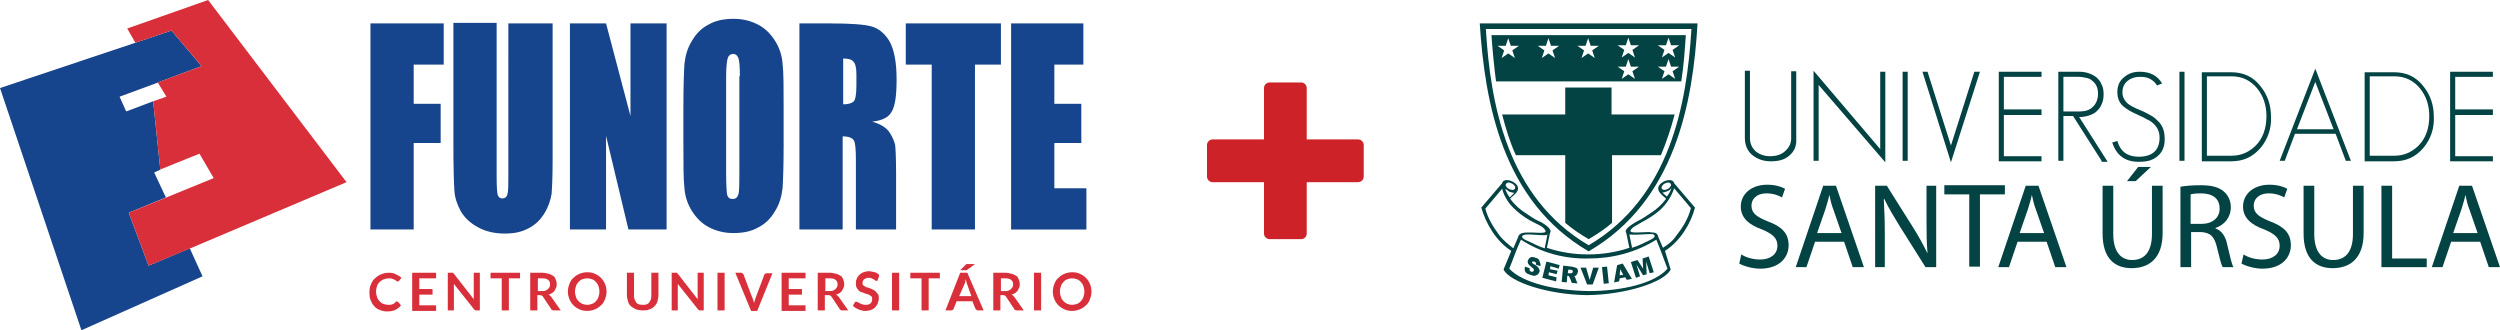<svg xmlns="http://www.w3.org/2000/svg" id="Camada_2" viewBox="0 0 491.3 64.9"><defs><style>.cls-1{fill:#034344;}.cls-2{fill:#cd2328;}.cls-3,.cls-4{fill:#d82f3a;}.cls-5{fill:#17458d;}.cls-5,.cls-4{fill-rule:evenodd;}</style></defs><g id="Camada_1-2"><polygon class="cls-5" points="0 17.3 16 64.9 39.8 54.3 37.3 48.8 29.2 52.2 25.3 41.8 32.6 38.8 30.3 33.9 31.6 33.3 31.6 33.3 31.5 33.3 30.1 19.9 24.8 21.9 23.5 19 31.1 16.2 31 16.2 39.6 13 33.7 6 26.6 8.4 26.6 8.4 0 17.3"></polygon><polygon class="cls-4" points="32.7 38.8 25.3 41.8 29.2 52.2 37.4 48.8 37.4 48.8 68.1 35.8 40.9 0 25 5.6 26.6 8.4 33.7 6 39.6 13 31 16.2 32.7 19 30.1 19.9 31.5 33.3 39.2 30.2 42 35 32.7 38.8"></polygon><path class="cls-5" d="m198.7,4.6h14.2v8.1h-5.7v7.7h5.3v7.7h-5.3v8.9h6.3v8.1h-14.8V4.6h0Zm-2,0v8.1h-5.1v32.4h-8.5V12.7h-5.1V4.6h18.7Zm-31,6.9v9c1,0,1.6-.2,2-.5s.6-1.4.6-3.2v-2.2c0-1.3-.2-2.1-.6-2.5-.3-.4-1-.6-2-.6Zm-8.6-6.9h6c4,0,6.8.2,8.2.6,1.4.4,2.6,1.4,3.5,2.9.9,1.6,1.4,4.1,1.4,7.5,0,3.2-.3,5.3-1,6.4-.6,1.1-1.9,1.7-3.8,1.9,1.7.5,2.8,1.2,3.4,2.1.6.9.9,1.7,1.1,2.4.1.7.2,2.7.2,6v10.7h-7.9v-13.5c0-2.2-.1-3.5-.4-4-.3-.5-1-.8-2.2-.8v18.3h-8.5V4.6Zm-11.7,10.4c0-1.9-.1-3.1-.3-3.6s-.5-.8-1-.8c-.4,0-.8.2-1,.6-.2.4-.4,1.7-.4,3.8v18.9c0,2.4.1,3.8.2,4.4.2.6.5.8,1.1.8s.9-.3,1.1-.9c.2-.6.2-2.1.2-4.5V15h.1Zm8.6,13.3c0,4.1-.1,6.9-.2,8.6-.2,1.7-.6,3.2-1.5,4.6-.8,1.4-1.9,2.5-3.3,3.2-1.4.8-3,1.1-4.9,1.1-1.8,0-3.3-.4-4.7-1.1-1.4-.7-2.5-1.8-3.4-3.2s-1.4-3-1.5-4.6c-.2-1.7-.2-4.6-.2-8.8v-6.9c0-4.1.1-6.9.2-8.6.2-1.7.6-3.2,1.5-4.6.8-1.4,1.9-2.5,3.3-3.2,1.4-.8,3-1.1,4.9-1.1,1.8,0,3.3.4,4.7,1.1,1.4.7,2.5,1.8,3.4,3.2s1.4,3,1.5,4.6c.2,1.7.2,4.6.2,8.8v6.9Zm-23-23.7v40.5h-7.5l-4.4-18.4v18.4h-7.1V4.6h7.1l4.8,18.2V4.6h7.1Zm-22.4,0v27c0,3.1-.1,5.2-.2,6.5-.2,1.2-.6,2.5-1.4,3.8-.8,1.3-1.8,2.3-3.2,3-1.3.7-2.8,1-4.6,1-2,0-3.7-.4-5.2-1.2s-2.6-1.8-3.4-3.1c-.7-1.3-1.2-2.6-1.3-4.1-.1-1.4-.2-4.4-.2-9V4.5h8.5v30.4c0,1.8.1,2.9.2,3.4.2.5.5.7.9.7.5,0,.9-.3,1-.8.2-.5.2-1.8.2-3.8V4.6h8.7Zm-35.9,0h14.5v8.1h-5.9v7.7h5.3v7.7h-5.3v17h-8.5V4.6h-.1Z"></path><path class="cls-3" d="m78.1,59.3q.1,0,.2.1l.5.6c-.3.4-.7.7-1.1.9s-1,.3-1.6.3-1-.1-1.5-.3-.8-.4-1.1-.8c-.3-.3-.5-.7-.7-1.2s-.2-1-.2-1.5c0-.6.1-1.1.3-1.5.2-.5.4-.9.8-1.2.3-.3.7-.6,1.2-.8s1-.3,1.5-.3c.6,0,1,.1,1.4.3s.8.4,1.1.7l-.5.6-.1.1h-.2c-.1,0-.2,0-.2-.1-.1-.1-.2-.1-.3-.2-.1-.1-.3-.1-.5-.2-.2-.1-.4-.1-.7-.1s-.7.1-1,.2c-.3.1-.5.3-.8.5-.2.2-.4.5-.5.8s-.2.7-.2,1.1.1.8.2,1.1.3.6.5.8.4.4.7.5c.3.1.6.2.9.2h.5c.2,0,.3-.1.4-.1s.2-.1.4-.2c.1-.1.2-.2.3-.3l.1-.1.2.1Z"></path><path class="cls-3" d="m85.7,53.6v1.1h-3.3v2.1h2.6v1.1h-2.6v2.1h3.3v1.1h-4.7v-7.5h4.7Z"></path><path class="cls-3" d="m88.9,53.6h.1s.1,0,.1.1l.1.1,3.9,5v-5.2h1.2v7.4h-.7c-.1,0-.2,0-.3-.1-.1,0-.1-.1-.2-.2l-3.9-4.9v5.2h-1.2v-7.4h.9Z"></path><path class="cls-3" d="m102.2,53.6v1.1h-2.2v6.3h-1.4v-6.3h-2.2v-1.1h5.8Z"></path><path class="cls-3" d="m105.6,58.1v2.9h-1.4v-7.4h2.3c.5,0,.9.1,1.3.2.4.1.7.3.9.4s.4.4.5.7.2.5.2.9c0,.2,0,.5-.1.7s-.2.4-.3.6c-.1.2-.3.3-.5.5-.2.1-.4.2-.7.3.2.1.3.2.5.4l1.9,2.7h-1.4c-.1,0-.2,0-.3-.1-.1,0-.2-.1-.2-.2l-1.6-2.4c-.1-.1-.1-.2-.2-.2s-.2-.1-.3-.1h-.6v.1Zm0-.9h.9c.3,0,.5,0,.7-.1s.4-.2.5-.3.2-.3.3-.4c.1-.2.1-.3.1-.5,0-.4-.1-.7-.4-.9-.2-.2-.6-.3-1.1-.3h-.9v2.5h-.1Z"></path><path class="cls-3" d="m119.2,57.3c0,.5-.1,1-.3,1.5s-.4.9-.8,1.2c-.3.3-.7.6-1.2.8s-1,.3-1.5.3c-.6,0-1.1-.1-1.5-.3-.5-.2-.9-.5-1.2-.8s-.6-.7-.8-1.2-.3-1-.3-1.5.1-1,.3-1.5.4-.9.8-1.2c.3-.3.7-.6,1.2-.8s1-.3,1.5-.3c.6,0,1.1.1,1.5.3.5.2.9.5,1.2.8s.6.7.8,1.2c.2.5.3,1,.3,1.5Zm-1.4,0c0-.4-.1-.8-.2-1.1-.1-.3-.3-.6-.5-.8s-.4-.4-.7-.5-.6-.2-1-.2-.7.1-1,.2c-.3.1-.5.3-.7.5s-.4.5-.5.8-.2.7-.2,1.1.1.8.2,1.1c.1.3.3.6.5.8s.5.4.7.5c.3.1.6.2,1,.2s.7-.1,1-.2c.3-.1.5-.3.7-.5s.4-.5.5-.8c.1-.3.2-.7.2-1.1Z"></path><path class="cls-3" d="m126.4,59.9c.3,0,.5,0,.7-.1s.4-.2.5-.4.3-.4.3-.6c.1-.2.1-.5.1-.8v-4.4h1.4v4.4c0,.4-.1.8-.2,1.2-.1.4-.3.7-.6,1s-.6.5-1,.6c-.4.2-.8.2-1.3.2s-.9-.1-1.3-.2c-.4-.2-.7-.4-1-.6-.3-.3-.5-.6-.6-1s-.2-.8-.2-1.2v-4.4h1.4v4.4c0,.3,0,.5.1.8.1.2.2.4.3.6.1.2.3.3.5.4.4.1.6.1.9.1Z"></path><path class="cls-3" d="m132.9,53.6h.1s.1,0,.1.1l.1.1,3.9,5v-5.2h1.2v7.4h-.7c-.1,0-.2,0-.3-.1-.1,0-.1-.1-.2-.2l-3.9-4.9v5.2h-1.2v-7.4h.9Z"></path><path class="cls-3" d="m142.4,61h-1.4v-7.4h1.4v7.4Z"></path><path class="cls-3" d="m144.5,53.6h1.1c.1,0,.2,0,.3.1l.2.2,1.7,4.5c.1.1.1.3.2.5.1.2.1.4.2.6.1-.4.2-.7.3-1l1.7-4.5c0-.1.1-.2.2-.2.1-.1.2-.1.3-.1h1.1l-3,7.4h-1.2l-3.1-7.5Z"></path><path class="cls-3" d="m158.3,53.6v1.1h-3.3v2.1h2.6v1.1h-2.6v2.1h3.3v1.1h-4.7v-7.5h4.7Z"></path><path class="cls-3" d="m162.1,58.1v2.9h-1.4v-7.4h2.3c.5,0,.9.1,1.3.2.4.1.7.3.9.4s.4.4.5.7.2.5.2.9c0,.2,0,.5-.1.7s-.2.4-.3.6c-.1.2-.3.3-.5.5-.2.1-.4.2-.7.3.2.1.3.2.5.4l1.9,2.7h-1.2c-.1,0-.2,0-.3-.1-.1,0-.2-.1-.2-.2l-1.6-2.4c-.1-.1-.1-.2-.2-.2s-.2-.1-.3-.1h-.8v.1Zm0-.9h.9c.3,0,.5,0,.7-.1s.4-.2.5-.3.2-.3.3-.4c.1-.2.1-.3.1-.5,0-.4-.1-.7-.4-.9-.2-.2-.6-.3-1.1-.3h-.9v2.5h-.1Z"></path><path class="cls-3" d="m172.5,55c0,.1-.1.1-.1.2h-.2q-.1,0-.2-.1c-.1-.1-.2-.1-.3-.2-.1-.1-.3-.1-.4-.2-.2-.1-.3-.1-.6-.1-.2,0-.4,0-.5.1s-.3.1-.4.2-.2.2-.2.3-.1.2-.1.4,0,.3.1.4c.1.1.2.2.4.3s.3.2.5.2c.2.1.4.1.6.2.2.1.4.2.6.3s.4.2.5.4.3.3.4.5c.1.2.1.5.1.8s-.1.6-.2.9c-.1.3-.3.5-.5.8-.2.2-.5.4-.8.5s-.7.2-1.1.2c-.2,0-.5,0-.7-.1-.2,0-.4-.1-.7-.2-.2-.1-.4-.2-.6-.3-.2-.1-.3-.3-.5-.4l.4-.7.1-.1h.2c.1,0,.2,0,.3.1s.2.1.4.2c.1.1.3.2.5.2.2.1.4.1.7.1.4,0,.7-.1.9-.3s.3-.5.3-.8c0-.2,0-.4-.1-.5s-.2-.2-.4-.3-.3-.2-.5-.2c-.2-.1-.4-.1-.6-.2-.2-.1-.4-.2-.6-.2-.2-.1-.4-.2-.5-.4-.2-.2-.3-.3-.4-.6-.1-.2-.1-.5-.1-.9,0-.3.1-.5.2-.8.1-.3.3-.5.5-.7s.5-.4.8-.5.6-.2,1-.2.8.1,1.2.2c.4.1.7.3.9.6l-.3.9Z"></path><path class="cls-3" d="m176.7,61h-1.4v-7.4h1.4v7.4Z"></path><path class="cls-3" d="m184.7,53.6v1.1h-2.2v6.3h-1.4v-6.3h-2.2v-1.1h5.8Z"></path><path class="cls-3" d="m193.3,61h-1.1c-.1,0-.2,0-.3-.1l-.2-.2-.6-1.5h-3.1l-.6,1.5c0,.1-.1.2-.2.2-.1.1-.2.1-.3.1h-1.1l2.9-7.4h1.4l3.2,7.4Zm-4.8-2.8h2.4l-.9-2.5c0-.1-.1-.2-.1-.4,0-.1-.1-.3-.1-.5,0,.2-.1.3-.1.5s-.1.3-.1.4l-1.1,2.5Zm3.1-6.3l-1.5,1.1s-.1,0-.1.1h-1.3l1-1,.1-.1s.1,0,.1-.1.1,0,.1,0h1.6Z"></path><path class="cls-3" d="m196.6,58.1v2.9h-1.4v-7.4h2.3c.5,0,.9.1,1.3.2.4.1.7.3.9.4s.4.4.5.7.2.5.2.9c0,.2,0,.5-.1.7s-.2.4-.3.6c-.1.2-.3.3-.5.5-.2.1-.4.2-.7.3.2.1.3.2.5.4l1.9,2.7h-1.4c-.1,0-.2,0-.3-.1-.1,0-.2-.1-.2-.2l-1.6-2.4c-.1-.1-.1-.2-.2-.2s-.2-.1-.3-.1h-.6v.1Zm0-.9h.9c.3,0,.5,0,.7-.1s.4-.2.5-.3.2-.3.3-.4c.1-.2.1-.3.1-.5,0-.4-.1-.7-.4-.9-.2-.2-.6-.3-1.1-.3h-.9v2.5h-.1Z"></path><path class="cls-3" d="m204.6,61h-1.4v-7.4h1.4v7.4Z"></path><path class="cls-3" d="m214.5,57.3c0,.5-.1,1-.3,1.5-.2.5-.4.9-.8,1.2-.3.3-.7.6-1.2.8s-1,.3-1.5.3c-.6,0-1.1-.1-1.5-.3-.5-.2-.9-.5-1.2-.8-.3-.3-.6-.7-.8-1.2s-.3-1-.3-1.5.1-1,.3-1.5.4-.9.8-1.2c.3-.3.7-.6,1.2-.8s1-.3,1.5-.3c.6,0,1.1.1,1.5.3.5.2.9.5,1.2.8.3.3.6.7.8,1.2s.3,1,.3,1.5Zm-1.4,0c0-.4-.1-.8-.2-1.1s-.3-.6-.5-.8-.4-.4-.7-.5c-.3-.1-.6-.2-1-.2s-.7.1-1,.2c-.3.1-.5.3-.7.5s-.4.5-.5.8-.2.7-.2,1.1.1.8.2,1.1.3.6.5.8.5.4.7.5c.3.1.6.2,1,.2s.7-.1,1-.2c.3-.1.5-.3.7-.5s.4-.5.5-.8c.1-.3.2-.7.2-1.1Z"></path><path class="cls-2" d="m266.9,27.4h-10.1v-10.1c0-.6-.5-1.1-1.1-1.1h-6.2c-.6,0-1.1.5-1.1,1.1v10.1h-10.1c-.6,0-1.1.5-1.1,1.1v6.2c0,.6.5,1.1,1.1,1.1h10.1v10.1c0,.6.5,1.1,1.1,1.1h6.2c.6,0,1.1-.5,1.1-1.1v-10.1h10.1c.6,0,1.1-.5,1.1-1.1v-6.2c0-.6-.5-1.1-1.1-1.1Z"></path><path class="cls-1" d="m351.6,30.6c-.9.8-2.1,1.1-3.6,1.1-1.4,0-2.6-.4-3.6-1.2s-1.5-2-1.5-3.4v-13.2h1v13.2c0,1.1.4,2,1.2,2.7.8.6,1.7.9,2.8.9s2.1-.3,2.8-.9c.8-.7,1.3-1.5,1.3-2.6v-13.2h1v13.2c.1,1.5-.4,2.6-1.4,3.4Z"></path><path class="cls-1" d="m357.4,16.7v14.9h-1V13.9l13.1,15.4v-15.2h1v17.8l-13.1-15.2Z"></path><path class="cls-1" d="m373.9,31.6V14.1h1v17.5h-1Z"></path><path class="cls-1" d="m383.4,31.9l-5.6-17.8h1l4.6,14.5,4.6-14.5h1.1l-5.7,17.8Z"></path><path class="cls-1" d="m392.8,31.6V14.1h8.4v1h-7.4v6.4h7.4v1.1h-7.4v8.1h7.4v1h-8.4v-.1Z"></path><path class="cls-1" d="m413,31.6l-5.6-8.8h-1.9v8.8h-1V14.1h4.1c.7,0,1.3.1,1.9.3s1.1.5,1.5.8c.4.4.8.8,1,1.4.3.5.4,1.2.4,1.9,0,.8-.1,1.4-.4,2-.2.6-.6,1-1,1.4s-.9.6-1.5.8-1.2.3-1.9.3l5.6,8.8h-1.2v-.2Zm-1-14.7c-.2-.4-.5-.8-.8-1-.3-.3-.7-.5-1.2-.6s-1-.2-1.5-.2h-3v6.8h3.3c1,0,1.9-.3,2.5-.9.6-.6,1-1.4,1-2.6,0-.6-.1-1.1-.3-1.5Z"></path><path class="cls-1" d="m422.6,31.5c-.6.2-1.4.3-2.3.3-2.7,0-4.4-1.3-5.2-3.8l1-.3c.6,2.1,2,3.1,4.2,3.1,1.3,0,2.3-.3,3-.9.7-.6,1.1-1.6,1.1-2.8s-.4-2.1-1.3-2.9c-.2-.2-.6-.5-1.1-.7-.5-.3-1.1-.6-1.8-.9-1.4-.6-2.3-1.2-2.8-1.6-.9-.7-1.3-1.7-1.3-2.9s.4-2.2,1.3-2.9c.9-.8,1.9-1.1,3.1-1.1,2.1,0,3.5.8,4.4,2.3l-1,.4c-.3-.5-.7-.9-1.2-1.2-.6-.4-1.3-.5-2.2-.5-1,0-1.8.3-2.4.8-.7.6-1,1.3-1,2.3,0,.8.4,1.6,1.1,2.2.4.3,1.2.8,2.5,1.3.8.3,1.4.7,2,1s1,.7,1.3,1c1,.9,1.4,2.1,1.4,3.5.1,2.1-.9,3.6-2.8,4.3Z"></path><path class="cls-1" d="m428.3,31.6V14.1h1v17.5h-1Z"></path><path class="cls-1" d="m444.3,29c-1.5,1.8-3.4,2.7-5.8,2.7h-5.8V14.2h5.8c2.4,0,4.3.9,5.7,2.7,1.4,1.7,2.1,3.7,2.1,6.1.1,2.2-.6,4.3-2,6Zm-.7-11.6c-1.3-1.6-3-2.4-5-2.4h-4.9v15.6h4.9c1.8,0,3.4-.7,4.7-2,1.4-1.4,2.1-3.4,2.1-5.8,0-2.1-.6-3.9-1.8-5.4Z"></path><path class="cls-1" d="m461,31.6l-2-5.3h-8l-2,5.3h-1l7-18.1,7,18.1h-1Zm-6-15.5l-3.6,9.3h7.2l-3.6-9.3Z"></path><path class="cls-1" d="m476.3,29c-1.5,1.8-3.4,2.7-5.8,2.7h-5.8V14.2h5.8c2.4,0,4.3.9,5.7,2.7,1.4,1.7,2.1,3.7,2.1,6.1.1,2.2-.6,4.3-2,6Zm-.7-11.6c-1.3-1.6-3-2.4-5-2.4h-4.9v15.6h4.9c1.8,0,3.4-.7,4.7-2,1.4-1.4,2.1-3.4,2.1-5.8,0-2.1-.6-3.9-1.8-5.4Z"></path><path class="cls-1" d="m481.5,31.6V14.1h8.4v1h-7.4v6.4h7.4v1.1h-7.4v8.1h7.4v1h-8.4v-.1Z"></path><path class="cls-1" d="m342.2,50c.9.6,2.3,1,3.7,1,2.1,0,3.4-1.1,3.4-2.7,0-1.5-.9-2.3-3-3.2-2.6-.9-4.2-2.3-4.2-4.5,0-2.5,2.1-4.3,5.2-4.3,1.6,0,2.8.4,3.5.8l-.6,1.7c-.5-.3-1.6-.8-3-.8-2.2,0-3,1.3-3,2.4,0,1.5,1,2.2,3.2,3.1,2.7,1,4.1,2.3,4.1,4.7s-1.8,4.6-5.6,4.6c-1.5,0-3.2-.5-4.1-1l.4-1.8Z"></path><path class="cls-1" d="m356.7,47.5l-1.7,5h-2.1l5.4-16h2.5l5.5,16h-2.2l-1.7-5h-5.7Zm5.2-1.7l-1.6-4.6c-.4-1-.6-2-.8-2.9h0c-.2,1-.5,1.9-.8,2.9l-1.6,4.6h4.8Z"></path><path class="cls-1" d="m368.5,52.5v-16h2.3l5.1,8.1c1.2,1.9,2.1,3.6,2.9,5.2h0c-.2-2.1-.2-4.1-.2-6.6v-6.7h1.9v16h-2.1l-5.1-8.1c-1.1-1.8-2.2-3.6-3-5.3h-.1c.1,2,.2,3.9.2,6.6v6.8h-1.9Z"></path><path class="cls-1" d="m387,38.2h-4.9v-1.8h11.9v1.8h-4.9v14.2h-2.1v-14.2Z"></path><path class="cls-1" d="m396.5,47.5l-1.7,5h-2.1l5.4-16h2.5l5.5,16h-2.2l-1.7-5h-5.7Zm5.2-1.7l-1.6-4.6c-.4-1-.6-2-.8-2.9h0c-.2,1-.5,1.9-.8,2.9l-1.6,4.6h4.8Z"></path><path class="cls-1" d="m415.3,36.5v9.5c0,3.6,1.6,5.1,3.7,5.1,2.4,0,3.9-1.6,3.9-5.1v-9.5h2.1v9.3c0,4.9-2.6,6.9-6.1,6.9-3.3,0-5.7-1.9-5.7-6.8v-9.4h2.1Zm7.4-3.7l-3,2.8h-1.7l2.2-2.8h2.5Z"></path><path class="cls-1" d="m428.5,36.7c1-.2,2.5-.3,4-.3,2.2,0,3.6.4,4.6,1.3.8.7,1.3,1.8,1.3,3,0,2.1-1.3,3.5-3,4.1v.1c1.2.4,2,1.6,2.3,3.2.5,2.2.9,3.8,1.2,4.4h-2.1c-.3-.5-.6-1.8-1.1-3.8-.5-2.2-1.3-3-3.2-3.1h-1.9v6.9h-2.1v-15.8h0Zm2,7.3h2.1c2.2,0,3.6-1.2,3.6-3,0-2.1-1.5-3-3.7-3-1,0-1.7.1-2,.2v5.8h0Z"></path><path class="cls-1" d="m440.9,50c.9.6,2.3,1,3.7,1,2.1,0,3.4-1.1,3.4-2.7,0-1.5-.9-2.3-3-3.2-2.6-.9-4.2-2.3-4.2-4.5,0-2.5,2.1-4.3,5.2-4.3,1.6,0,2.8.4,3.5.8l-.6,1.7c-.5-.3-1.6-.8-3-.8-2.2,0-3,1.3-3,2.4,0,1.5,1,2.2,3.2,3.1,2.7,1,4.1,2.3,4.1,4.7s-1.8,4.6-5.6,4.6c-1.5,0-3.2-.5-4.1-1l.4-1.8Z"></path><path class="cls-1" d="m454.8,36.5v9.5c0,3.6,1.6,5.1,3.7,5.1,2.4,0,3.9-1.6,3.9-5.1v-9.5h2.1v9.3c0,4.9-2.6,6.9-6.1,6.9-3.3,0-5.7-1.9-5.7-6.8v-9.4h2.1Z"></path><path class="cls-1" d="m468,36.5h2.1v14.3h6.8v1.7h-8.9v-16h0Z"></path><path class="cls-1" d="m481.7,47.5l-1.7,5h-2.1l5.4-16h2.5l5.5,16h-2.2l-1.7-5h-5.7Zm5.2-1.7l-1.6-4.6c-.4-1-.6-2-.8-2.9h0c-.2,1-.5,1.9-.8,2.9l-1.6,4.6h4.8Z"></path><path class="cls-1" d="m327.2,49.3c3-1.9,5.1-5.4,5.9-8.5l-4.1-4.8c-.2-.9-1.6-.7-2.4-.1-2.1,1.5,1,3,.8,3.2h0c-.8,1.1-1.9,2.1-3.2,2.9-.8.5-1.4,1-2.3,1.4-.5.3-3,1.6-2.3,2.4l.6,2.9h0c-2.7.9-5.4,1.3-8.1,1.3s-5.4-.4-8.1-1.3h0l.6-2.9c.7-.8-1.7-2.2-2.3-2.4-.9-.4-1.5-.9-2.3-1.4-1.3-.8-2.4-1.8-3.2-2.9h0c-.2-.3,2.9-1.7.8-3.2-.8-.6-2.2-.8-2.4.1l-4.1,4.8c.9,3.1,2.9,6.6,5.9,8.5h0l-1.5,3.6v.1c1.2,2.4,8.6,4.9,16.4,5h0c7.8-.1,15.2-2.6,16.4-5,0,0,.1,0,0-.1l-1.1-3.6q0,.1,0,0Zm-.1-13.2c.5-.3,1-.3,1.2,0,0,.1.1.1.1.2,0,.2-.2.6-.6.8h0c-.5.3-1,.3-1.2,0-.2-.2,0-.7.5-1Zm-.4,1.7c.1.1.6-.1.9-.2.1,0,.1-.1.2-.1.3-.1.5-.3.7-.6-.2.6-.5,1.2-.9,1.7,0,.1-1-.8-.9-.8Zm-6.5,8.3h.1c1.2.1,3-.1,4.2-.1.6,0,.8.3.6.6-.1.2-.5.4-.9.6-.9.4-2.1,1.1-3.5,1.5v-.2l-.5-2.4Zm-16.1,0l-.5,2.5v.2c-1.4-.4-2.5-1.1-3.5-1.5-.4-.2-.7-.3-.9-.6-.2-.3,0-.5.6-.6,1.2-.1,3,.2,4.2.1,0-.1.1-.2.1-.1Zm-8.1-10c.2-.3.7-.3,1.2,0s.7.7.5,1-.7.3-1.2,0h0c-.4-.2-.6-.5-.6-.8q0-.1.1-.2Zm.5,1.5c.1,0,.1.1.2.1.3.1.7.2.9.2l-.9.9c-.4-.5-.7-1.1-.9-1.7.2.1.5.3.7.5Zm-1.8,8.7c-1.1-1.5-2.3-3.3-2.8-5.3l3.3-3.9c.4,1.6,1.4,3.1,2.8,4.3,1,.9,2.3,1.8,3.8,2.5.6.3,1.3.6,1.6,1,1.3,1.3-1.4.7-3.3.8-.3,0-.6,0-.9.1-.5.1-.8.4-.9.9l-.9,2.1c-1-.8-1.9-1.5-2.7-2.5Zm33,6.5c-2.5,2.9-9,4.4-15.5,4.4-6.5-.1-13-1.6-15.6-4.4.8-1.9,1.3-3.6,2.3-5.7,4,2.6,8.6,3.8,13.3,3.7,4.7,0,9.3-1.2,13.3-3.7.9,2.1,1.4,3.7,2.2,5.7Zm-.9-4.1l-.9-2.1c-.1-.5-.3-.8-.9-.9-.3,0-.5,0-.9-.1-2,0-4.7.5-3.3-.8.3-.3,1-.6,1.6-1,1.5-.8,2.8-1.6,3.8-2.5,1.3-1.2,2.3-2.7,2.8-4.3l3.3,3.9c-.5,2-1.6,3.8-2.8,5.3-.7,1.1-1.6,1.8-2.7,2.5Z"></path><path class="cls-1" d="m309.6,54.6c-.1-.1-.1-.2-.1-.2,0,0-.1-.1-.3-.1.2,0,.3,0,.4-.1s.3-.2.3-.3c.1-.1.1-.3.2-.5,0-.2,0-.4-.1-.5-.1-.2-.2-.3-.4-.3-.2-.1-.4-.1-.7-.2l-1.7-.2-.3,3.2,1,.1.1-1.3h.1c.1,0,.2,0,.2.1,0,0,.1.1.2.3l.4,1,1.1.1-.4-1c.1.1,0,0,0-.1Zm-.6-1s-.1.1-.2.1h-.7l.1-.7h.4c.2,0,.3.1.4.1q.1.1.1.3c-.1.1-.1.2-.1.2Z"></path><polygon class="cls-1" points="303.1 54.6 305.8 55.3 305.9 54.5 304.3 54.1 304.4 53.5 305.9 53.9 306.1 53.2 304.6 52.9 304.7 52.3 306.3 52.8 306.5 52.1 303.9 51.4 303.1 54.6"></polygon><path class="cls-1" d="m301.9,50.7c-.3-.1-.6-.2-.8-.2s-.4.1-.5.2c-.1.1-.2.2-.3.4-.1.2-.1.5,0,.7s.4.5.7.7c.2.2.4.3.4.4s.1.2,0,.3c0,.1-.1.1-.2.2h-.3c-.2-.1-.3-.2-.3-.3v-.4l-.9-.3c-.1.3-.1.6,0,.9.1.3.4.5,1,.7.3.1.6.2.8.2s.4-.1.6-.2c.2-.1.3-.3.4-.5s.1-.3,0-.5c0-.2-.1-.3-.3-.5-.1-.2-.4-.4-.8-.6-.2-.1-.2-.2-.3-.2v-.2c0-.1.1-.1.1-.1h.3c.1,0,.2.1.3.2.1.1.1.2,0,.4l.9.3c.1-.3,0-.6-.1-.8-.1-.5-.3-.7-.7-.8Z"></path><path class="cls-1" d="m317.8,52.1l-.6,3.4,1-.2.1-.6,1.1-.2.3.5,1-.2-1.8-3-1.1.3Zm.5,2l.1-1.2.6,1.1-.7.1Z"></path><polygon class="cls-1" points="312.4 55 311.7 52.6 310.6 52.6 311.9 55.9 313 55.9 314.2 52.6 313.1 52.6 312.4 55"></polygon><polygon class="cls-1" points="325 53.5 324 50.4 322.8 50.8 322.9 52.8 321.8 51.1 320.5 51.5 321.5 54.6 322.3 54.3 321.6 52 322.9 54.1 323.6 53.9 323.5 51.4 324.2 53.7 325 53.5"></polygon><rect class="cls-1" x="314.99" y="52.4" width="1" height="3.3" transform="translate(-3.92 33.3) rotate(-6)"></rect><path class="cls-1" d="m312.2,4.6h-21.4c1,15.5,4.4,34.9,21.4,44.8,17-9.9,20.5-29.2,21.4-44.8h-21.4Zm0,43.6c-16-9.4-19.3-27.7-20.2-42.5h40.4c-.9,14.8-4.2,33.1-20.2,42.5Z"></path><path class="cls-1" d="m316.7,30.5h9.7c1.1-2.6,2-5.3,2.7-8h-12.4v-5.3h-9.1v5.3h-12.4c.7,2.7,1.5,5.4,2.7,8h9.7v13.3c1.4,1.2,2.9,2.2,4.6,3.2,1.7-1,3.2-2,4.6-3.2v-13.3h-.1Z"></path><path class="cls-1" d="m312.2,6.9h-19.1c.2,2.9.5,6,.9,9.1h36.4c.5-3.1.7-6.2.9-9.1h-19.1Zm-14.5,4.5l-1.3-.9-1.3.9.5-1.5-1.3-.9h1.6l.5-1.5.5,1.5h1.6l-1.3.9.5,1.5Zm7.9,0l-1.3-.9-1.3.9.5-1.5-1.3-.9h1.6l.5-1.5.5,1.5h1.6l-1.3.9.5,1.5Zm7.8,0l-1.3-.9-1.3.9.5-1.5-1.3-.9h1.6l.5-1.5.5,1.5h1.6l-1.3.9.5,1.5Zm7.9,4.1l-1.3-.9-1.3.9.5-1.5-1.3-.9h1.6l.5-1.5.5,1.5h1.6l-1.3.9.5,1.5Zm-.5-5.7l.5,1.5-1.3-.9-1.3.9.5-1.5-1.3-.9h1.6l.5-1.5.5,1.5h1.6l-1.3.9Zm8.4,5.7l-1.3-.9-1.3.9.5-1.5-1.3-.9h1.6l.5-1.5.5,1.5h1.6l-1.3.9.5,1.5Zm-.5-5.7l.5,1.5-1.3-.9-1.3.9.5-1.5-1.3-.9h1.6l.5-1.5.5,1.5h1.6l-1.3.9Z"></path></g></svg>